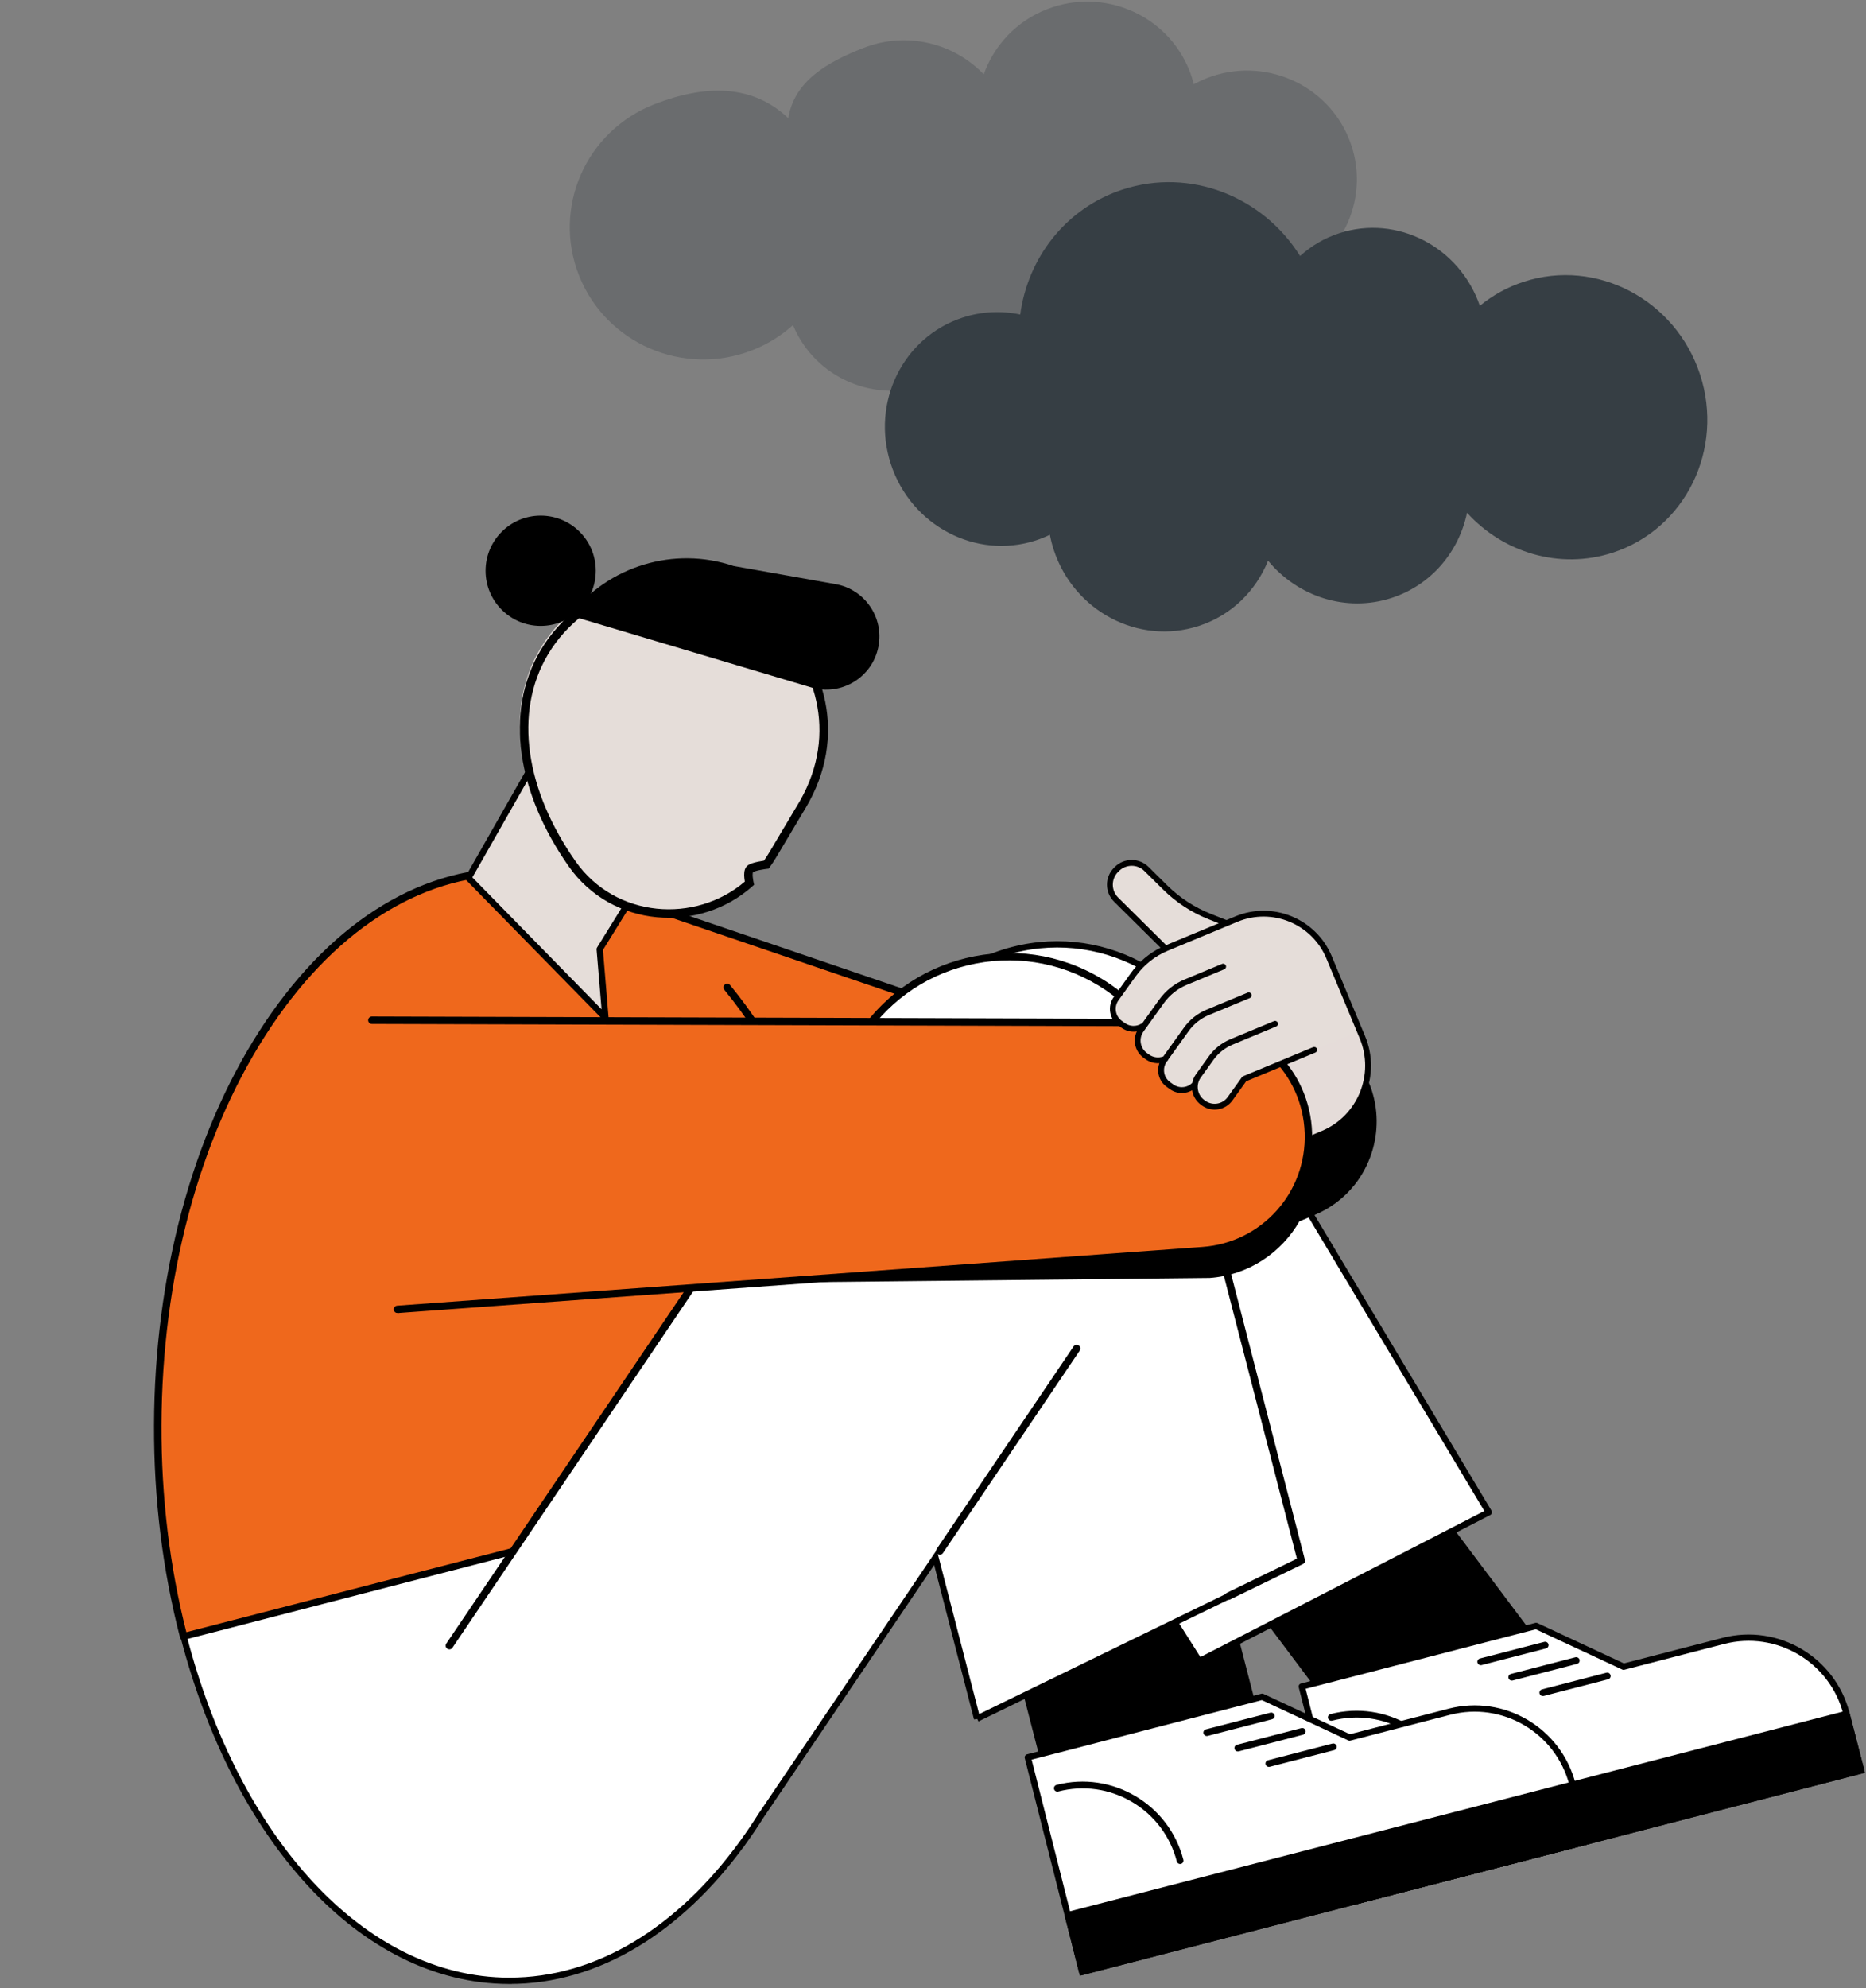 <?xml version="1.0" encoding="UTF-8"?>
<svg xmlns="http://www.w3.org/2000/svg" width="385" height="410" viewBox="0 0 385 410" fill="none">
  <rect x="0" y="0" width="385" height="410" fill="#808080" stroke="none"/>
  <path opacity="0.3" d="M265.597 57.841C261.867 59.296 257.983 59.693 254.277 59.196C253.329 70.179 246.273 80.233 235.213 84.54C222.064 89.666 207.471 85.033 199.583 74.165C197.499 76.237 194.967 77.927 192.045 79.066C180.822 83.44 168.163 78.051 163.615 67.034C161.209 69.202 158.379 70.983 155.173 72.232C141.028 77.745 125.044 70.853 119.48 56.846C113.916 42.833 120.871 27.012 135.016 21.499C145.34 17.479 155.125 17.244 162.643 24.375C163.87 16.804 170.493 12.875 178.218 9.865C187.078 6.414 196.81 8.879 202.971 15.34C205.074 9.405 209.671 4.376 216.043 1.892C227.681 -2.64 240.825 3.026 245.402 14.55C245.773 15.488 246.071 16.431 246.307 17.383C247.173 16.909 248.073 16.479 249.017 16.11C260.655 11.578 273.799 17.244 278.376 28.768C282.953 40.292 277.23 53.309 265.597 57.841Z" fill="#363E44"></path>
  <path d="M198.641 65.485C202.601 64.198 206.665 64.052 210.499 64.86C212.061 53.151 219.939 42.884 231.682 39.071C245.645 34.537 260.598 40.565 268.241 52.792C270.519 50.721 273.246 49.094 276.349 48.087C288.264 44.216 301.164 50.914 305.325 63.063C307.942 60.912 310.984 59.207 314.391 58.102C329.41 53.223 345.69 61.776 350.753 77.204C355.816 92.632 347.739 109.098 332.72 113.976C321.759 117.535 310.133 113.941 302.681 105.74C301.007 113.767 295.327 120.633 287.121 123.302C277.71 126.357 267.706 123.003 261.63 115.623C259.127 121.834 254.079 126.891 247.314 129.088C234.96 133.1 221.569 126.065 217.407 113.375C217.069 112.344 216.811 111.311 216.61 110.273C215.685 110.719 214.723 111.115 213.721 111.441C201.366 115.453 187.975 108.419 183.814 95.729C179.652 83.038 186.291 69.498 198.646 65.481L198.641 65.485Z" fill="#363E44"></path>
  <path fill-rule="evenodd" clip-rule="evenodd" d="M105.704 179.743C65.502 179.614 32.745 230.716 32.547 293.873V293.879C32.498 309.328 34.405 324.062 37.899 337.512L177.977 301.317C178.07 299.008 178.132 296.681 178.138 294.336C178.182 280.1 176.57 266.468 173.584 253.888L196.575 261.719L212.902 213.785L124.677 183.733C118.632 181.152 112.272 179.765 105.704 179.743Z" fill="#EF681C"></path>
  <path d="M37.901 338.123C37.95 338.123 38.005 338.117 38.055 338.105L178.139 301.909C178.405 301.841 178.59 301.607 178.602 301.335C178.701 298.934 178.757 296.582 178.763 294.336C178.874 258.449 168.584 225.241 150.518 203.23C150.301 202.964 149.913 202.927 149.647 203.143C149.382 203.359 149.345 203.748 149.561 204.014C167.442 225.809 177.633 258.733 177.522 294.336C177.516 296.422 177.467 298.607 177.38 300.835L38.339 336.759C34.858 323.124 33.117 308.699 33.166 293.879C33.265 263.448 40.888 234.87 54.647 213.414C68.312 192.101 86.385 180.367 105.557 180.367C105.607 180.367 105.656 180.367 105.705 180.367C111.773 180.385 117.803 181.595 123.618 183.965C123.933 184.095 124.291 183.941 124.42 183.626C124.55 183.311 124.396 182.947 124.081 182.823C118.118 180.398 111.933 179.157 105.705 179.132C105.656 179.132 105.6 179.132 105.551 179.132C85.947 179.132 67.504 191.064 53.603 212.748C39.721 234.401 32.024 263.214 31.926 293.873C31.876 309.014 33.685 323.747 37.296 337.66C37.37 337.938 37.617 338.123 37.894 338.123H37.901Z" fill="black" stroke="black" stroke-width="0.3"></path>
  <path d="M186.157 205.279C186.416 205.279 186.651 205.118 186.744 204.859C186.855 204.538 186.682 204.186 186.361 204.075L124.574 183.027C124.253 182.916 123.902 183.089 123.791 183.41C123.679 183.731 123.852 184.083 124.173 184.194L185.96 205.242C186.028 205.267 186.096 205.273 186.157 205.273V205.279Z" fill="black" stroke="black" stroke-width="0.3"></path>
  <path d="M321.223 344.678L278.046 355.832L254.745 324.79L297.915 313.637L321.223 344.678Z" fill="black" stroke="black" stroke-width="1.3"></path>
  <path d="M251.919 326.353L260.898 361.098L217.727 372.255L208.748 337.51L251.919 326.353Z" fill="black" stroke="black" stroke-width="1.3"></path>
  <path d="M279.802 392.017L384 365.094L380.967 353.358C378.082 342.205 366.704 335.495 355.552 338.38L334.981 343.697L316.942 335.292L268.589 347.787C268.589 347.787 279.72 391.709 279.802 392.023V392.017Z" fill="white" stroke="black" stroke-width="1.3" stroke-linejoin="round"></path>
  <path d="M276.83 380.309L380.983 353.424L384 365.099L279.802 392.023C279.775 391.918 278.509 386.914 276.835 380.309H276.83Z" fill="black" stroke="black" stroke-width="1.3"></path>
  <path fill-rule="evenodd" clip-rule="evenodd" d="M305.515 343.233C305.559 343.233 305.609 343.228 305.653 343.217L318.941 339.782C319.233 339.705 319.415 339.408 319.338 339.11C319.261 338.813 318.963 338.642 318.666 338.714L305.378 342.149C305.086 342.226 304.904 342.523 304.981 342.82C305.047 343.068 305.268 343.233 305.515 343.233ZM312.059 346.399C312.015 346.41 311.966 346.415 311.922 346.415C311.674 346.415 311.454 346.25 311.388 346.002C311.311 345.705 311.492 345.408 311.784 345.331L325.072 341.896C325.37 341.824 325.667 342 325.744 342.292C325.821 342.589 325.639 342.887 325.348 342.964L312.059 346.399ZM318.462 349.586C318.418 349.597 318.368 349.602 318.324 349.602C318.076 349.602 317.856 349.437 317.79 349.189C317.713 348.892 317.895 348.595 318.186 348.518L331.475 345.083C331.772 345.006 332.069 345.187 332.146 345.479C332.223 345.776 332.042 346.074 331.75 346.151L318.462 349.586ZM300.143 369.602C300.099 369.613 300.051 369.618 300.008 369.618C300.009 369.618 300.01 369.618 300.01 369.618H300.005C300.006 369.618 300.007 369.618 300.008 369.618C299.761 369.617 299.542 369.452 299.477 369.206C298.122 363.976 294.814 359.578 290.157 356.837C285.5 354.095 280.056 353.325 274.821 354.679C274.529 354.75 274.227 354.58 274.15 354.282C274.072 353.985 274.249 353.688 274.546 353.611C285.941 350.666 297.594 357.541 300.539 368.93C300.616 369.228 300.434 369.525 300.143 369.602Z" fill="black"></path>
  <path d="M305.653 343.217L305.691 343.362L305.689 343.362L305.653 343.217ZM318.941 339.782L318.98 339.927L318.979 339.927L318.941 339.782ZM319.338 339.11L319.483 339.073V339.073L319.338 339.11ZM318.666 338.714L318.628 338.569L318.631 338.568L318.666 338.714ZM305.378 342.149L305.339 342.004L305.34 342.004L305.378 342.149ZM304.981 342.82L304.836 342.859L304.836 342.858L304.981 342.82ZM312.059 346.399L312.097 346.544L312.096 346.544L312.059 346.399ZM311.388 346.002L311.243 346.041L311.242 346.04L311.388 346.002ZM311.784 345.331L311.746 345.186L311.746 345.185L311.784 345.331ZM325.072 341.896L325.035 341.751L325.037 341.75L325.072 341.896ZM325.744 342.292L325.889 342.254L325.889 342.255L325.744 342.292ZM325.348 342.964L325.386 343.109L325.385 343.109L325.348 342.964ZM318.462 349.586L318.499 349.731L318.498 349.731L318.462 349.586ZM317.79 349.189L317.645 349.228L317.645 349.227L317.79 349.189ZM318.186 348.518L318.148 348.373L318.149 348.373L318.186 348.518ZM331.475 345.083L331.512 345.228L331.512 345.228L331.475 345.083ZM332.146 345.479L332.291 345.441L332.292 345.442L332.146 345.479ZM331.75 346.151L331.788 346.296L331.788 346.296L331.75 346.151ZM300.143 369.602L300.181 369.747L300.179 369.747L300.143 369.602ZM299.477 369.206L299.332 369.244L299.331 369.243L299.477 369.206ZM290.157 356.837L290.081 356.966L290.157 356.837ZM274.821 354.679L274.859 354.824L274.857 354.824L274.821 354.679ZM274.546 353.611L274.508 353.466L274.508 353.466L274.546 353.611ZM300.539 368.93L300.394 368.968L300.394 368.968L300.539 368.93ZM305.689 343.362C305.632 343.377 305.571 343.383 305.515 343.383V343.083C305.548 343.083 305.586 343.079 305.617 343.071L305.689 343.362ZM318.979 339.927L305.691 343.362L305.615 343.072L318.904 339.637L318.979 339.927ZM319.483 339.073C319.581 339.452 319.349 339.829 318.98 339.927L318.903 339.637C319.117 339.58 319.248 339.363 319.192 339.148L319.483 339.073ZM318.631 338.568C319.005 338.478 319.384 338.693 319.483 339.073L319.192 339.148C319.137 338.933 318.922 338.807 318.701 338.86L318.631 338.568ZM305.34 342.004L318.628 338.569L318.704 338.859L305.415 342.294L305.34 342.004ZM304.836 342.858C304.738 342.479 304.97 342.101 305.339 342.004L305.416 342.294C305.202 342.351 305.071 342.568 305.127 342.783L304.836 342.858ZM305.515 343.383C305.2 343.383 304.92 343.173 304.837 342.859L305.126 342.782C305.175 342.964 305.335 343.083 305.515 343.083V343.383ZM311.922 346.265C311.954 346.265 311.992 346.261 312.023 346.253L312.096 346.544C312.039 346.558 311.977 346.565 311.922 346.565V346.265ZM311.533 345.964C311.581 346.145 311.742 346.265 311.922 346.265V346.565C311.606 346.565 311.326 346.355 311.243 346.041L311.533 345.964ZM311.822 345.476C311.608 345.532 311.477 345.75 311.533 345.965L311.242 346.04C311.144 345.66 311.376 345.283 311.746 345.186L311.822 345.476ZM325.11 342.041L311.822 345.476L311.746 345.185L325.035 341.751L325.11 342.041ZM325.599 342.33C325.543 342.119 325.327 341.989 325.107 342.042L325.037 341.75C325.413 341.66 325.791 341.882 325.889 342.254L325.599 342.33ZM325.309 342.819C325.523 342.762 325.654 342.545 325.599 342.33L325.889 342.255C325.987 342.634 325.755 343.011 325.386 343.109L325.309 342.819ZM312.022 346.253L325.31 342.818L325.385 343.109L312.097 346.544L312.022 346.253ZM318.324 349.452C318.357 349.452 318.394 349.448 318.425 349.44L318.498 349.731C318.441 349.745 318.379 349.752 318.324 349.752V349.452ZM317.935 349.151C317.984 349.332 318.144 349.452 318.324 349.452V349.752C318.009 349.752 317.729 349.542 317.645 349.228L317.935 349.151ZM318.225 348.663C318.011 348.719 317.88 348.937 317.935 349.152L317.645 349.227C317.547 348.847 317.779 348.47 318.148 348.373L318.225 348.663ZM331.512 345.228L318.224 348.663L318.149 348.373L331.437 344.938L331.512 345.228ZM332.001 345.518C331.945 345.303 331.727 345.172 331.512 345.228L331.437 344.938C331.817 344.839 332.194 345.072 332.291 345.441L332.001 345.518ZM331.712 346.006C331.926 345.949 332.057 345.732 332.001 345.517L332.292 345.442C332.39 345.821 332.158 346.198 331.788 346.296L331.712 346.006ZM318.424 349.44L331.712 346.006L331.788 346.296L318.499 349.731L318.424 349.44ZM300.007 369.468C300.039 369.468 300.076 369.464 300.106 369.456L300.179 369.747C300.123 369.761 300.063 369.768 300.008 369.768L300.007 369.468ZM300.008 369.468C300.009 369.468 300.01 369.468 300.01 369.468V369.768C300.009 369.768 300.008 369.768 300.007 369.768L300.008 369.468ZM300.01 369.768H300.005V369.468H300.01V369.768ZM300.005 369.468C300.005 369.468 300.006 369.468 300.007 369.468L300.008 369.768C300.007 369.768 300.006 369.768 300.005 369.768V369.468ZM299.621 369.167C299.67 369.348 299.829 369.468 300.008 369.468L300.007 369.768C299.693 369.767 299.415 369.557 299.332 369.244L299.621 369.167ZM290.233 356.707C294.925 359.469 298.258 363.9 299.622 369.168L299.331 369.243C297.987 364.052 294.704 359.687 290.081 356.966L290.233 356.707ZM274.784 354.534C280.057 353.169 285.542 353.946 290.233 356.707L290.081 356.966C285.458 354.245 280.055 353.48 274.859 354.824L274.784 354.534ZM274.295 354.245C274.35 354.46 274.57 354.586 274.785 354.533L274.857 354.824C274.488 354.915 274.103 354.7 274.004 354.32L274.295 354.245ZM274.584 353.756C274.366 353.813 274.239 354.028 274.295 354.245L274.004 354.32C273.906 353.942 274.131 353.563 274.508 353.466L274.584 353.756ZM300.394 368.968C297.469 357.659 285.898 350.832 274.583 353.756L274.508 353.466C285.983 350.5 297.718 357.424 300.684 368.893L300.394 368.968ZM300.104 369.457C300.318 369.4 300.449 369.183 300.394 368.968L300.684 368.893C300.782 369.272 300.55 369.649 300.181 369.747L300.104 369.457Z" fill="black"></path>
  <path d="M223.275 406.623L327.473 379.7L324.44 367.964C321.555 356.811 310.177 350.101 299.025 352.986L278.454 358.303L260.415 349.897L212.062 362.393C212.062 362.393 223.192 406.315 223.275 406.629V406.623Z" fill="white" stroke="black" stroke-width="1.3" stroke-linejoin="round"></path>
  <path d="M220.302 394.915L324.456 368.03L327.473 379.705L223.275 406.629C223.247 406.524 221.981 401.52 220.308 394.915H220.302Z" fill="black" stroke="black" stroke-width="1.3"></path>
  <path fill-rule="evenodd" clip-rule="evenodd" d="M248.988 357.84C249.032 357.84 249.082 357.834 249.126 357.823L262.414 354.388C262.706 354.311 262.887 354.014 262.81 353.717C262.733 353.419 262.436 353.249 262.139 353.32L248.85 356.755C248.559 356.832 248.377 357.129 248.454 357.427C248.52 357.674 248.74 357.84 248.988 357.84ZM255.532 361.005C255.488 361.016 255.438 361.021 255.394 361.021C255.147 361.021 254.926 360.856 254.86 360.609C254.783 360.311 254.965 360.014 255.257 359.937L268.545 356.502C268.842 356.43 269.139 356.607 269.216 356.898C269.294 357.196 269.112 357.493 268.82 357.57L255.532 361.005ZM261.934 364.192C261.89 364.203 261.841 364.208 261.797 364.208C261.549 364.208 261.329 364.043 261.263 363.796C261.186 363.498 261.367 363.201 261.659 363.124L274.947 359.689C275.245 359.612 275.542 359.794 275.619 360.085C275.696 360.383 275.514 360.68 275.223 360.757L261.934 364.192ZM243.615 384.208C243.572 384.219 243.524 384.224 243.48 384.225C243.481 384.225 243.482 384.225 243.483 384.225H243.478C243.479 384.225 243.479 384.225 243.48 384.225C243.234 384.223 243.015 384.059 242.949 383.812C241.595 378.582 238.287 374.184 233.63 371.443C228.973 368.702 223.529 367.931 218.294 369.285C218.002 369.357 217.699 369.186 217.622 368.889C217.545 368.591 217.721 368.294 218.019 368.217C229.413 365.272 241.067 372.147 244.012 383.537C244.089 383.834 243.907 384.131 243.615 384.208Z" fill="black"></path>
  <path d="M249.126 357.823L249.163 357.968L249.162 357.969L249.126 357.823ZM262.414 354.388L262.452 354.533L262.451 354.533L262.414 354.388ZM262.81 353.717L262.955 353.679V353.679L262.81 353.717ZM262.139 353.32L262.101 353.175L262.104 353.174L262.139 353.32ZM248.85 356.755L248.812 356.61L248.813 356.61L248.85 356.755ZM248.454 357.427L248.309 357.465L248.309 357.464L248.454 357.427ZM255.532 361.005L255.569 361.15L255.568 361.15L255.532 361.005ZM254.86 360.609L254.715 360.647L254.715 360.646L254.86 360.609ZM255.257 359.937L255.218 359.792L255.219 359.792L255.257 359.937ZM268.545 356.502L268.507 356.357L268.51 356.356L268.545 356.502ZM269.216 356.898L269.362 356.86L269.362 356.861L269.216 356.898ZM268.82 357.57L268.858 357.715L268.858 357.715L268.82 357.57ZM261.934 364.192L261.972 364.337L261.971 364.337L261.934 364.192ZM261.263 363.796L261.118 363.834L261.118 363.833L261.263 363.796ZM261.659 363.124L261.621 362.979L261.622 362.979L261.659 363.124ZM274.947 359.689L274.985 359.834L274.985 359.834L274.947 359.689ZM275.619 360.085L275.764 360.047L275.764 360.048L275.619 360.085ZM275.223 360.757L275.261 360.902L275.26 360.902L275.223 360.757ZM243.615 384.208L243.654 384.353L243.652 384.354L243.615 384.208ZM242.949 383.812L242.804 383.85L242.804 383.849L242.949 383.812ZM233.63 371.443L233.554 371.572L233.63 371.443ZM218.294 369.285L218.331 369.43L218.33 369.431L218.294 369.285ZM218.019 368.217L217.981 368.072L217.981 368.072L218.019 368.217ZM244.012 383.537L243.866 383.574L243.866 383.574L244.012 383.537ZM249.162 357.969C249.105 357.983 249.043 357.99 248.988 357.99V357.69C249.021 357.69 249.058 357.685 249.089 357.677L249.162 357.969ZM262.451 354.533L249.163 357.968L249.088 357.678L262.376 354.243L262.451 354.533ZM262.955 353.679C263.054 354.058 262.821 354.436 262.452 354.533L262.376 354.243C262.59 354.186 262.721 353.969 262.665 353.754L262.955 353.679ZM262.104 353.174C262.477 353.084 262.857 353.299 262.955 353.679L262.665 353.754C262.609 353.539 262.394 353.413 262.174 353.466L262.104 353.174ZM248.813 356.61L262.101 353.175L262.176 353.465L248.888 356.9L248.813 356.61ZM248.309 357.464C248.211 357.085 248.443 356.708 248.812 356.61L248.889 356.9C248.675 356.957 248.544 357.174 248.599 357.389L248.309 357.464ZM248.988 357.99C248.673 357.99 248.393 357.779 248.309 357.465L248.599 357.388C248.648 357.57 248.808 357.69 248.988 357.69V357.99ZM255.394 360.871C255.427 360.871 255.464 360.867 255.496 360.859L255.568 361.15C255.511 361.165 255.45 361.171 255.394 361.171V360.871ZM255.005 360.57C255.054 360.752 255.214 360.871 255.394 360.871V361.171C255.079 361.171 254.799 360.961 254.715 360.647L255.005 360.57ZM255.295 360.082C255.081 360.139 254.95 360.356 255.006 360.571L254.715 360.646C254.617 360.267 254.849 359.889 255.218 359.792L255.295 360.082ZM268.582 356.647L255.294 360.082L255.219 359.792L268.507 356.357L268.582 356.647ZM269.071 356.937C269.016 356.725 268.799 356.595 268.58 356.648L268.51 356.356C268.885 356.266 269.263 356.488 269.362 356.86L269.071 356.937ZM268.782 357.425C268.996 357.368 269.127 357.151 269.071 356.936L269.362 356.861C269.46 357.24 269.228 357.617 268.858 357.715L268.782 357.425ZM255.494 360.86L268.783 357.425L268.858 357.715L255.569 361.15L255.494 360.86ZM261.797 364.058C261.83 364.058 261.867 364.054 261.898 364.046L261.971 364.337C261.914 364.352 261.852 364.358 261.797 364.358V364.058ZM261.408 363.757C261.456 363.939 261.617 364.058 261.797 364.058V364.358C261.481 364.358 261.202 364.148 261.118 363.834L261.408 363.757ZM261.697 363.269C261.483 363.326 261.352 363.543 261.408 363.758L261.118 363.833C261.019 363.454 261.252 363.077 261.621 362.979L261.697 363.269ZM274.985 359.834L261.697 363.269L261.622 362.979L274.91 359.544L274.985 359.834ZM275.474 360.124C275.417 359.91 275.2 359.779 274.985 359.834L274.91 359.544C275.289 359.446 275.666 359.678 275.764 360.047L275.474 360.124ZM275.184 360.612C275.399 360.555 275.53 360.338 275.474 360.123L275.764 360.048C275.863 360.427 275.63 360.805 275.261 360.902L275.184 360.612ZM261.897 364.047L275.185 360.612L275.26 360.902L261.972 364.337L261.897 364.047ZM243.48 384.075C243.512 384.074 243.548 384.07 243.579 384.063L243.652 384.354C243.596 384.368 243.535 384.374 243.481 384.375L243.48 384.075ZM243.481 384.075C243.482 384.075 243.483 384.075 243.483 384.075V384.375C243.482 384.375 243.481 384.375 243.48 384.375L243.481 384.075ZM243.483 384.375H243.478V384.075H243.483V384.375ZM243.478 384.075C243.478 384.075 243.479 384.075 243.48 384.075L243.481 384.375C243.48 384.375 243.479 384.375 243.478 384.375V384.075ZM243.094 383.773C243.142 383.954 243.302 384.074 243.481 384.075L243.48 384.375C243.166 384.373 242.888 384.163 242.804 383.85L243.094 383.773ZM233.706 371.314C238.397 374.075 241.73 378.506 243.094 383.774L242.804 383.849C241.46 378.658 238.176 374.293 233.554 371.572L233.706 371.314ZM218.256 369.14C223.53 367.776 229.015 368.552 233.706 371.314L233.554 371.572C228.931 368.851 223.528 368.086 218.331 369.43L218.256 369.14ZM217.767 368.851C217.823 369.066 218.043 369.192 218.258 369.139L218.33 369.431C217.961 369.521 217.575 369.306 217.477 368.926L217.767 368.851ZM218.056 368.362C217.839 368.419 217.711 368.635 217.767 368.851L217.477 368.926C217.379 368.548 217.604 368.17 217.981 368.072L218.056 368.362ZM243.866 383.574C240.942 372.265 229.37 365.438 218.056 368.362L217.981 368.072C229.456 365.106 241.191 372.03 244.157 383.499L243.866 383.574ZM243.577 384.063C243.791 384.007 243.922 383.789 243.866 383.574L244.157 383.499C244.255 383.878 244.023 384.256 243.654 384.353L243.577 384.063Z" fill="black"></path>
  <path d="M247.443 342.555L307.168 311.841L253.406 222.08C248.369 202.588 228.481 190.866 208.988 195.903C189.496 200.94 177.774 220.827 182.811 240.32L247.437 342.555H247.443Z" fill="white" stroke="black" stroke-width="1.3" stroke-linejoin="round"></path>
  <path fill-rule="evenodd" clip-rule="evenodd" d="M193.006 321.171L156.962 374.493C155.775 376.374 154.547 378.19 153.281 379.939L153.108 380.195L153.099 380.189C140.227 397.842 123.386 408.517 104.981 408.459V408.465C74.612 408.366 48.682 379.065 37.898 337.506L105.831 319.952L177.915 213.316C189.186 196.638 211.851 192.255 228.529 203.532C236.713 209.063 241.936 217.337 243.802 226.301L268.484 321.834L201.593 354.4V354.406L193.006 321.171Z" fill="white"></path>
  <path d="M156.962 374.493L156.412 374.146L156.418 374.137L156.423 374.129L156.962 374.493ZM193.006 321.171L192.468 320.807L193.275 319.613L193.635 321.008L193.006 321.171ZM153.281 379.939L152.742 379.575L152.748 379.566L152.754 379.557L153.281 379.939ZM153.108 380.195L153.646 380.559L153.282 381.097L152.744 380.733L153.108 380.195ZM153.099 380.189L152.574 379.806L152.943 379.299L153.463 379.65L153.099 380.189ZM104.981 408.459H104.331V407.807L104.983 407.809L104.981 408.459ZM104.981 408.465H105.631V409.117L104.979 409.115L104.981 408.465ZM37.898 337.506L37.269 337.669L37.106 337.039L37.736 336.877L37.898 337.506ZM105.831 319.952L106.37 320.316L106.232 320.52L105.994 320.582L105.831 319.952ZM177.915 213.316L178.453 213.68L178.453 213.68L177.915 213.316ZM228.529 203.532L228.165 204.071L228.165 204.071L228.529 203.532ZM243.802 226.301L243.172 226.463L243.168 226.448L243.165 226.433L243.802 226.301ZM268.484 321.834L269.114 321.671L269.247 322.186L268.769 322.418L268.484 321.834ZM201.593 354.4H200.943V353.993L201.309 353.815L201.593 354.4ZM201.593 354.406H202.243L200.964 354.568L201.593 354.406ZM156.423 374.129L192.468 320.807L193.545 321.535L157.5 374.857L156.423 374.129ZM152.754 379.557C154.013 377.82 155.233 376.015 156.412 374.146L157.512 374.84C156.318 376.732 155.082 378.56 153.807 380.32L152.754 379.557ZM152.569 379.831L152.742 379.575L153.819 380.303L153.646 380.559L152.569 379.831ZM153.463 379.65L153.471 379.656L152.744 380.733L152.735 380.728L153.463 379.65ZM104.983 407.809C123.115 407.866 139.781 397.351 152.574 379.806L153.624 380.572C140.673 398.333 123.657 409.168 104.979 409.109L104.983 407.809ZM104.331 408.465V408.459H105.631V408.465H104.331ZM38.528 337.343C49.286 378.806 75.068 407.718 104.983 407.815L104.979 409.115C74.156 409.015 48.077 379.325 37.269 337.669L38.528 337.343ZM105.994 320.582L38.061 338.135L37.736 336.877L105.669 319.323L105.994 320.582ZM178.453 213.68L106.37 320.316L105.293 319.588L177.376 212.952L178.453 213.68ZM228.165 204.071C211.784 192.995 189.523 197.299 178.453 213.68L177.376 212.952C188.848 195.976 211.918 191.516 228.893 202.994L228.165 204.071ZM243.165 226.433C241.333 217.628 236.203 209.503 228.165 204.071L228.893 202.994C237.223 208.623 242.54 217.045 244.438 226.168L243.165 226.433ZM267.855 321.996L243.172 226.463L244.431 226.138L269.114 321.671L267.855 321.996ZM201.309 353.815L268.2 321.249L268.769 322.418L201.878 354.984L201.309 353.815ZM200.943 354.406V354.4H202.243V354.406H200.943ZM193.635 321.008L202.223 354.243L200.964 354.568L192.377 321.333L193.635 321.008Z" fill="black"></path>
  <path fill-rule="evenodd" clip-rule="evenodd" d="M92.704 339.981C92.902 339.981 93.099 339.888 93.217 339.709L178.422 213.661C183.785 205.729 191.908 200.359 201.309 198.545C210.704 196.73 220.253 198.68 228.184 204.038C235.449 208.951 240.646 216.328 242.825 224.809C242.912 225.142 243.245 225.339 243.578 225.253C243.912 225.167 244.109 224.833 244.023 224.5C241.77 215.723 236.394 208.093 228.882 203.013C211.944 191.564 188.853 196.032 177.409 212.964L92.204 339.012C92.013 339.296 92.087 339.678 92.371 339.87C92.476 339.944 92.599 339.975 92.717 339.975L92.704 339.981ZM253.473 329.759C253.566 329.759 253.658 329.741 253.745 329.698L268.756 322.389C269.022 322.26 269.158 321.963 269.083 321.68L253.103 259.825C253.016 259.492 252.683 259.294 252.35 259.381C252.023 259.467 251.819 259.8 251.905 260.134L267.763 321.501L253.202 328.587C252.893 328.735 252.77 329.105 252.918 329.414C253.023 329.636 253.245 329.759 253.473 329.759ZM194.421 320.18C194.304 320.359 194.106 320.451 193.909 320.451C193.791 320.451 193.668 320.42 193.563 320.346C193.279 320.155 193.205 319.772 193.396 319.488L221.623 277.738C221.814 277.454 222.197 277.38 222.481 277.571C222.765 277.762 222.839 278.145 222.648 278.429L194.421 320.18Z" fill="black"></path>
  <path d="M93.217 339.709L93.091 339.627L93.092 339.625L93.217 339.709ZM92.704 339.981V340.131C92.635 340.131 92.574 340.083 92.558 340.015C92.542 339.948 92.575 339.878 92.637 339.847L92.704 339.981ZM178.422 213.661L178.297 213.577L178.297 213.577L178.422 213.661ZM201.309 198.545L201.338 198.692L201.338 198.692L201.309 198.545ZM228.184 204.038L228.268 203.914L228.268 203.914L228.184 204.038ZM242.825 224.809L242.68 224.846L242.68 224.846L242.825 224.809ZM243.578 225.253L243.541 225.108H243.541L243.578 225.253ZM244.023 224.5L243.878 224.538L243.877 224.537L244.023 224.5ZM228.882 203.013L228.966 202.889L228.966 202.889L228.882 203.013ZM177.409 212.964L177.534 213.048L177.534 213.048L177.409 212.964ZM92.204 339.012L92.08 338.928L92.08 338.928L92.204 339.012ZM92.371 339.87L92.455 339.745L92.458 339.747L92.371 339.87ZM92.717 339.975V339.825C92.786 339.825 92.847 339.872 92.863 339.94C92.879 340.008 92.846 340.078 92.784 340.109L92.717 339.975ZM253.745 329.698L253.678 329.563L253.679 329.563L253.745 329.698ZM268.756 322.389L268.822 322.524L268.822 322.524L268.756 322.389ZM269.083 321.68L268.938 321.717L268.938 321.717L269.083 321.68ZM253.103 259.825L253.248 259.787L253.248 259.788L253.103 259.825ZM252.35 259.381L252.312 259.236L252.312 259.235L252.35 259.381ZM251.905 260.134L252.051 260.096L252.051 260.096L251.905 260.134ZM267.763 321.501L267.908 321.463C267.926 321.532 267.892 321.604 267.828 321.635L267.763 321.501ZM253.202 328.587L253.267 328.721L253.267 328.722L253.202 328.587ZM252.918 329.414L253.053 329.349L253.053 329.35L252.918 329.414ZM194.421 320.18L194.295 320.097L194.297 320.096L194.421 320.18ZM193.563 320.346L193.647 320.222L193.649 320.224L193.563 320.346ZM193.396 319.488L193.272 319.404L193.272 319.404L193.396 319.488ZM221.623 277.738L221.747 277.821L221.747 277.822L221.623 277.738ZM222.481 277.571L222.565 277.447L222.481 277.571ZM222.648 278.429L222.772 278.513L222.772 278.513L222.648 278.429ZM93.342 339.791C93.195 340.017 92.948 340.131 92.704 340.131V339.831C92.856 339.831 93.004 339.76 93.091 339.627L93.342 339.791ZM178.546 213.745L93.341 339.793L93.092 339.625L178.297 213.577L178.546 213.745ZM201.338 198.692C191.976 200.499 183.887 205.846 178.546 213.745L178.297 213.577C183.683 205.612 191.841 200.22 201.281 198.397L201.338 198.692ZM228.1 204.162C220.201 198.827 210.693 196.885 201.338 198.692L201.281 198.397C210.714 196.575 220.304 198.534 228.268 203.914L228.1 204.162ZM242.68 224.846C240.51 216.4 235.335 209.055 228.1 204.162L228.268 203.914C235.564 208.848 240.783 216.255 242.971 224.771L242.68 224.846ZM243.616 225.398C243.202 225.505 242.787 225.259 242.68 224.846L242.97 224.771C243.036 225.025 243.288 225.173 243.541 225.108L243.616 225.398ZM244.168 224.462C244.275 224.876 244.029 225.291 243.616 225.398L243.541 225.108C243.794 225.042 243.943 224.79 243.878 224.538L244.168 224.462ZM228.966 202.889C236.508 207.99 241.906 215.65 244.168 224.463L243.877 224.537C241.634 215.795 236.279 208.197 228.798 203.138L228.966 202.889ZM177.285 212.88C188.775 195.88 211.96 191.393 228.966 202.889L228.798 203.138C211.929 191.734 188.931 196.185 177.534 213.048L177.285 212.88ZM92.08 338.928L177.285 212.88L177.534 213.048L92.329 339.096L92.08 338.928ZM92.287 339.994C91.934 339.756 91.843 339.28 92.08 338.928L92.329 339.096C92.184 339.311 92.24 339.6 92.455 339.745L92.287 339.994ZM92.717 340.125C92.574 340.125 92.419 340.087 92.285 339.992L92.458 339.747C92.533 339.8 92.625 339.825 92.717 339.825V340.125ZM92.637 339.847L92.65 339.841L92.784 340.109L92.772 340.115L92.637 339.847ZM253.812 329.832C253.702 329.887 253.586 329.909 253.473 329.909V329.609C253.546 329.609 253.615 329.595 253.678 329.563L253.812 329.832ZM268.822 322.524L253.81 329.832L253.679 329.563L268.691 322.255L268.822 322.524ZM269.229 321.642C269.321 321.995 269.152 322.363 268.822 322.524L268.69 322.255C268.892 322.156 268.994 321.932 268.938 321.717L269.229 321.642ZM253.248 259.788L269.229 321.642L268.938 321.717L252.958 259.863L253.248 259.788ZM252.312 259.235C252.726 259.128 253.141 259.375 253.248 259.787L252.958 259.863C252.892 259.609 252.64 259.46 252.387 259.526L252.312 259.235ZM251.76 260.171C251.652 259.756 251.907 259.343 252.312 259.236L252.388 259.526C252.139 259.592 251.986 259.845 252.051 260.096L251.76 260.171ZM267.617 321.538L251.76 260.171L252.051 260.096L267.908 321.463L267.617 321.538ZM253.136 328.452L267.697 321.366L267.828 321.635L253.267 328.721L253.136 328.452ZM252.782 329.479C252.6 329.098 252.751 328.637 253.137 328.451L253.267 328.722C253.035 328.833 252.939 329.112 253.053 329.349L252.782 329.479ZM253.473 329.909C253.192 329.909 252.914 329.757 252.782 329.478L253.053 329.35C253.131 329.515 253.298 329.609 253.473 329.609V329.909ZM193.909 320.301C194.06 320.301 194.208 320.23 194.295 320.097L194.546 320.262C194.399 320.487 194.152 320.601 193.909 320.601V320.301ZM193.649 320.224C193.725 320.277 193.817 320.301 193.909 320.301V320.601C193.766 320.601 193.611 320.564 193.476 320.469L193.649 320.224ZM193.521 319.572C193.375 319.788 193.432 320.077 193.647 320.222L193.479 320.471C193.126 320.233 193.034 319.757 193.272 319.404L193.521 319.572ZM221.747 277.822L193.52 319.572L193.272 319.404L221.499 277.654L221.747 277.822ZM222.397 277.695C222.182 277.55 221.892 277.606 221.747 277.821L221.499 277.654C221.736 277.301 222.212 277.209 222.565 277.447L222.397 277.695ZM222.523 278.345C222.668 278.13 222.612 277.84 222.397 277.695L222.565 277.447C222.918 277.684 223.01 278.16 222.772 278.513L222.523 278.345ZM194.297 320.096L222.523 278.345L222.772 278.513L194.545 320.264L194.297 320.096Z" fill="black"></path>
  <path d="M175.951 216.314V219.703H280.97L282.421 223.209C282.556 223.542 282.686 223.876 282.809 224.209C284.427 228.715 284.396 233.455 283.013 237.727C282.242 240.109 281.05 242.35 279.489 244.319C277.402 246.942 274.656 249.09 271.366 250.485L268.193 251.825L268.137 251.788C264.397 258.337 257.601 262.947 249.589 263.534L83.179 265.293L79.5 216.024L175.958 216.314H175.951Z" fill="black"></path>
  <path d="M281.083 213.868L274.94 199.241L257.598 205.838L270.626 234.754L272.959 233.777C280.7 230.525 284.338 221.618 281.087 213.877L281.083 213.868Z" fill="#E5DCD9"></path>
  <path d="M269.954 233.604C270.393 246.246 260.757 256.974 248.147 257.893L82.002 270.004C78.99 266.115 71.812 255.788 70.571 240.579C69.373 225.833 74.435 214.754 76.731 210.377C133.32 210.544 189.91 210.711 246.505 210.877C259.159 210.914 269.522 220.951 269.954 233.598V233.604Z" fill="#EF681C"></path>
  <path d="M81.996 270.621C81.996 270.621 82.027 270.621 82.039 270.621L248.184 258.51C261.183 257.56 271.016 246.616 270.565 233.586C270.115 220.55 259.541 210.31 246.499 210.266L76.725 209.766C76.385 209.766 76.107 210.044 76.107 210.384C76.107 210.723 76.379 211.001 76.725 211.001L246.499 211.501C258.875 211.538 268.905 221.253 269.337 233.629C269.763 245.993 260.436 256.381 248.097 257.282L81.953 269.393C81.613 269.417 81.36 269.714 81.385 270.053C81.409 270.38 81.681 270.627 82.002 270.627L81.996 270.621Z" fill="black" stroke="black" stroke-width="0.3"></path>
  <path fill-rule="evenodd" clip-rule="evenodd" d="M240.467 195.6L230.277 185.511C228.579 183.831 228.566 181.093 230.245 179.395L230.421 179.215C232.101 177.517 234.839 177.504 236.536 179.184L240.333 182.944C242.99 185.578 246.155 187.645 249.632 189.023L253.043 190.375L253.938 190.003L253.935 189.996L253.944 190.001L253.938 190.003L253.939 190.004L254.544 189.753C262.298 186.533 271.192 190.208 274.412 197.962L280.496 212.616L266.14 218.578L266.137 218.573L256.724 222.483L253.787 226.572C252.527 228.332 250.077 228.733 248.316 227.468L248.145 227.346C246.907 226.454 246.34 224.974 246.557 223.561C245.342 224.944 243.25 225.204 241.723 224.108L241.065 223.636C239.44 222.469 239.07 220.204 240.237 218.578L240.396 218.356C239.222 218.858 237.823 218.751 236.71 217.952L236.292 217.65C234.598 216.435 234.211 214.079 235.427 212.386L236.226 211.271C234.984 212.333 233.135 212.455 231.748 211.459L231.108 210.999C229.478 209.828 229.104 207.559 230.275 205.929L233.828 200.971C235.519 198.613 237.812 196.758 240.467 195.6Z" fill="#E5DDD9"></path>
  <path fill-rule="evenodd" clip-rule="evenodd" d="M230.595 185.191L240.574 195.072L240.574 195.071L251.857 190.386L249.473 189.442C245.916 188.037 242.736 185.957 240.021 183.268L236.224 179.508C234.707 178.004 232.248 178.017 230.744 179.535L230.568 179.711C229.064 181.228 229.078 183.687 230.595 185.191ZM249.806 188.605L253.052 189.889L254.931 189.109C262.595 185.925 271.431 189.568 274.628 197.228L281.5 213.697C284.841 221.654 281.086 230.845 273.128 234.187L270.796 235.164C270.737 235.186 270.679 235.2 270.62 235.2V235.195C270.445 235.195 270.278 235.092 270.206 234.921C270.107 234.691 270.215 234.425 270.445 234.331L272.777 233.354C280.28 230.206 283.815 221.542 280.667 214.044L273.795 197.575C270.791 190.374 262.478 186.947 255.273 189.942L240.917 195.904C238.224 197.021 235.9 198.868 234.202 201.236L230.649 206.194C230.154 206.883 229.956 207.73 230.095 208.568C230.23 209.41 230.69 210.144 231.379 210.639L232.018 211.098C233.058 211.846 234.441 211.9 235.535 211.229C235.603 211.188 235.676 211.167 235.749 211.163L239.29 206.221C240.596 204.402 242.38 202.983 244.451 202.123L252.192 198.908C252.426 198.813 252.688 198.922 252.782 199.151C252.877 199.381 252.769 199.647 252.539 199.741L244.798 202.956C242.884 203.753 241.231 205.064 240.024 206.748L235.8 212.643C234.733 214.129 235.075 216.21 236.561 217.277L236.98 217.579C237.891 218.234 239.071 218.379 240.111 217.982L244.387 212.017C245.558 210.382 247.157 209.112 249.012 208.342L257.474 204.83C257.703 204.735 257.969 204.843 258.063 205.073C258.158 205.303 258.05 205.568 257.82 205.663L249.359 209.176C247.661 209.883 246.193 211.049 245.121 212.544L240.914 218.412C240.888 218.529 240.815 218.636 240.706 218.702L240.604 218.844C239.587 220.263 239.911 222.248 241.334 223.271L241.991 223.744C243.289 224.675 245.053 224.503 246.14 223.356C246.253 222.741 246.499 222.141 246.887 221.6L249.517 217.934C250.629 216.381 252.151 215.174 253.917 214.44L262.905 210.702C263.135 210.608 263.4 210.716 263.495 210.945C263.59 211.175 263.481 211.441 263.252 211.535L254.263 215.273C252.656 215.944 251.269 217.047 250.251 218.461L247.621 222.127C246.504 223.685 246.86 225.86 248.414 226.977L248.585 227.103C249.337 227.643 250.251 227.86 251.17 227.711C252.084 227.562 252.885 227.062 253.426 226.31L256.362 222.221C256.411 222.154 256.479 222.1 256.555 222.068L270.979 216.079C271.209 215.984 271.475 216.093 271.569 216.322C271.664 216.552 271.556 216.818 271.326 216.912L257.019 222.852L254.16 226.837C253.475 227.787 252.466 228.413 251.314 228.603C251.075 228.643 250.836 228.661 250.598 228.661V228.657C249.692 228.657 248.81 228.373 248.058 227.833L247.887 227.706C246.824 226.94 246.205 225.78 246.089 224.566C245.414 225.014 244.63 225.243 243.842 225.243H243.838C243.014 225.243 242.18 224.991 241.46 224.473L240.802 224C239.218 222.866 238.694 220.789 239.443 219.068C239.268 219.09 239.092 219.101 238.917 219.101V219.096C238.048 219.096 237.183 218.83 236.453 218.308L236.035 218.006C234.263 216.737 233.771 214.337 234.831 212.483C233.697 212.757 232.479 212.533 231.496 211.828L230.856 211.369C229.969 210.734 229.384 209.788 229.208 208.712C229.032 207.635 229.285 206.555 229.92 205.668L233.473 200.709C235.083 198.466 237.224 196.667 239.7 195.465L229.965 185.826C228.092 183.971 228.074 180.945 229.929 179.071L230.105 178.896C231.96 177.027 234.991 177.013 236.859 178.864L240.656 182.624C243.286 185.232 246.366 187.24 249.806 188.605Z" fill="black"></path>
  <path d="M240.574 195.072L240.631 195.21L240.539 195.248L240.468 195.178L240.574 195.072ZM230.595 185.191L230.49 185.298L230.49 185.298L230.595 185.191ZM240.574 195.071L240.517 194.933L240.517 194.933L240.574 195.071ZM251.857 190.386L251.912 190.246L252.256 190.382L251.914 190.524L251.857 190.386ZM249.473 189.442L249.528 189.303L249.528 189.303L249.473 189.442ZM240.021 183.268L239.915 183.375L239.915 183.375L240.021 183.268ZM236.224 179.508L236.119 179.615L236.119 179.615L236.224 179.508ZM230.744 179.535L230.851 179.641L230.85 179.641L230.744 179.535ZM230.568 179.711L230.462 179.605L230.462 179.605L230.568 179.711ZM253.052 189.889L253.109 190.028L253.053 190.051L252.996 190.029L253.052 189.889ZM249.806 188.605L249.751 188.744L249.751 188.744L249.806 188.605ZM254.931 189.109L254.988 189.248L254.988 189.248L254.931 189.109ZM274.628 197.228L274.766 197.171L274.766 197.171L274.628 197.228ZM281.5 213.697L281.362 213.755L281.362 213.755L281.5 213.697ZM273.128 234.187L273.187 234.325L273.186 234.325L273.128 234.187ZM270.796 235.164L270.854 235.302L270.85 235.304L270.796 235.164ZM270.62 235.2V235.35H270.47V235.2H270.62ZM270.62 235.195V235.045H270.77V235.195H270.62ZM270.206 234.921L270.344 234.861L270.344 234.863L270.206 234.921ZM270.445 234.331L270.502 234.469L270.502 234.47L270.445 234.331ZM272.777 233.354L272.835 233.492L272.835 233.492L272.777 233.354ZM280.667 214.044L280.529 214.102L280.528 214.101L280.667 214.044ZM273.795 197.575L273.657 197.633L273.657 197.633L273.795 197.575ZM255.273 189.942L255.331 190.081L255.331 190.081L255.273 189.942ZM240.917 195.904L240.974 196.043L240.974 196.043L240.917 195.904ZM234.202 201.236L234.08 201.149L234.08 201.149L234.202 201.236ZM230.649 206.194L230.771 206.282L230.771 206.282L230.649 206.194ZM230.095 208.568L230.243 208.543L230.243 208.544L230.095 208.568ZM231.379 210.639L231.291 210.761L231.291 210.761L231.379 210.639ZM232.018 211.098L232.106 210.977L232.106 210.977L232.018 211.098ZM235.535 211.229L235.457 211.101L235.458 211.101L235.535 211.229ZM235.749 211.163L235.871 211.25L235.829 211.309L235.757 211.313L235.749 211.163ZM239.29 206.221L239.168 206.134L239.169 206.134L239.29 206.221ZM244.451 202.123L244.509 202.262L244.509 202.262L244.451 202.123ZM252.192 198.908L252.135 198.769L252.136 198.769L252.192 198.908ZM252.782 199.151L252.921 199.094L252.782 199.151ZM252.539 199.741L252.481 199.603L252.482 199.602L252.539 199.741ZM244.798 202.956L244.74 202.818L244.74 202.818L244.798 202.956ZM240.024 206.748L239.903 206.661L240.024 206.748ZM235.8 212.643L235.922 212.73L235.922 212.73L235.8 212.643ZM236.561 217.277L236.649 217.155L236.649 217.155L236.561 217.277ZM236.98 217.579L236.893 217.7L236.893 217.7L236.98 217.579ZM240.111 217.982L240.233 218.069L240.206 218.106L240.164 218.122L240.111 217.982ZM244.387 212.017L244.509 212.104L244.509 212.104L244.387 212.017ZM249.012 208.342L249.069 208.481L249.069 208.481L249.012 208.342ZM257.474 204.83L257.416 204.691L257.416 204.691L257.474 204.83ZM258.063 205.073L258.202 205.016L258.063 205.073ZM257.82 205.663L257.763 205.524L257.763 205.524L257.82 205.663ZM249.359 209.176L249.301 209.037L249.301 209.037L249.359 209.176ZM245.121 212.544L245.243 212.631L245.243 212.631L245.121 212.544ZM240.914 218.412L240.768 218.379L240.775 218.349L240.792 218.324L240.914 218.412ZM240.706 218.702L240.584 218.615L240.602 218.59L240.628 218.574L240.706 218.702ZM240.604 218.844L240.726 218.931L240.726 218.931L240.604 218.844ZM241.334 223.271L241.421 223.149L241.421 223.149L241.334 223.271ZM241.991 223.744L241.904 223.865L241.904 223.865L241.991 223.744ZM246.14 223.356L246.288 223.383L246.28 223.427L246.249 223.46L246.14 223.356ZM246.887 221.6L246.765 221.513L246.765 221.513L246.887 221.6ZM249.517 217.934L249.639 218.022L249.639 218.022L249.517 217.934ZM253.917 214.44L253.974 214.578H253.974L253.917 214.44ZM262.905 210.702L262.847 210.564L262.848 210.563L262.905 210.702ZM263.495 210.945L263.634 210.888L263.495 210.945ZM263.252 211.535L263.194 211.397L263.195 211.397L263.252 211.535ZM254.263 215.273L254.205 215.135L254.206 215.134L254.263 215.273ZM250.251 218.461L250.129 218.374L250.129 218.374L250.251 218.461ZM247.621 222.127L247.499 222.04L247.499 222.039L247.621 222.127ZM248.414 226.977L248.501 226.855L248.502 226.856L248.414 226.977ZM248.585 227.103L248.497 227.225L248.496 227.224L248.585 227.103ZM251.17 227.711L251.194 227.859L251.193 227.859L251.17 227.711ZM253.426 226.31L253.547 226.398L253.547 226.398L253.426 226.31ZM256.362 222.221L256.24 222.134L256.241 222.133L256.362 222.221ZM256.555 222.068L256.613 222.207L256.613 222.207L256.555 222.068ZM270.979 216.079L270.922 215.94L270.922 215.94L270.979 216.079ZM271.569 216.322L271.708 216.265L271.569 216.322ZM271.326 216.912L271.269 216.774L271.269 216.773L271.326 216.912ZM257.019 222.852L256.897 222.764L256.922 222.73L256.962 222.713L257.019 222.852ZM254.16 226.837L254.282 226.925L254.281 226.925L254.16 226.837ZM251.314 228.603L251.289 228.455L251.289 228.455L251.314 228.603ZM250.598 228.661V228.811H250.448V228.661H250.598ZM250.598 228.657V228.507H250.748V228.657H250.598ZM248.058 227.833L247.97 227.954L247.969 227.953L248.058 227.833ZM247.887 227.706L247.974 227.585L247.976 227.586L247.887 227.706ZM246.089 224.566L246.006 224.441L246.214 224.303L246.238 224.552L246.089 224.566ZM241.46 224.473L241.372 224.595L241.372 224.595L241.46 224.473ZM240.802 224L240.89 223.878L240.89 223.878L240.802 224ZM239.443 219.068L239.425 218.919L239.686 218.887L239.581 219.128L239.443 219.068ZM238.917 219.101V219.251H238.767V219.101H238.917ZM238.917 219.096V218.946H239.067V219.096H238.917ZM236.453 218.308L236.366 218.43L236.366 218.43L236.453 218.308ZM236.035 218.006L236.122 217.884L236.122 217.885L236.035 218.006ZM234.831 212.483L234.795 212.337L235.133 212.256L234.961 212.558L234.831 212.483ZM231.496 211.828L231.408 211.95L231.408 211.95L231.496 211.828ZM230.856 211.369L230.944 211.247L230.944 211.247L230.856 211.369ZM229.208 208.712L229.06 208.736V208.736L229.208 208.712ZM229.92 205.668L229.798 205.58L229.798 205.58L229.92 205.668ZM233.473 200.709L233.351 200.622L233.351 200.622L233.473 200.709ZM239.7 195.465L239.805 195.359L239.956 195.508L239.765 195.6L239.7 195.465ZM229.965 185.826L229.859 185.933L229.859 185.933L229.965 185.826ZM229.929 179.071L229.822 178.966L229.823 178.965L229.929 179.071ZM230.105 178.896L230.211 179.001L230.211 179.002L230.105 178.896ZM236.859 178.864L236.965 178.757L236.965 178.757L236.859 178.864ZM240.656 182.624L240.761 182.518L240.761 182.518L240.656 182.624ZM240.468 195.178L230.49 185.298L230.701 185.085L240.679 194.965L240.468 195.178ZM240.632 195.21L240.631 195.21L240.516 194.933L240.517 194.933L240.632 195.21ZM251.914 190.524L240.632 195.21L240.517 194.933L251.799 190.247L251.914 190.524ZM249.528 189.303L251.912 190.246L251.801 190.525L249.418 189.582L249.528 189.303ZM240.126 183.162C242.827 185.836 245.99 187.905 249.528 189.303L249.418 189.582C245.841 188.169 242.645 186.077 239.915 183.375L240.126 183.162ZM236.33 179.401L240.126 183.162L239.915 183.375L236.119 179.615L236.33 179.401ZM230.637 179.429C232.2 177.853 234.754 177.839 236.33 179.401L236.119 179.615C234.66 178.169 232.296 178.182 230.851 179.641L230.637 179.429ZM230.462 179.605L230.638 179.429L230.85 179.641L230.674 179.817L230.462 179.605ZM230.49 185.298C228.913 183.735 228.899 181.182 230.462 179.605L230.675 179.816C229.229 181.275 229.242 183.639 230.701 185.085L230.49 185.298ZM252.996 190.029L249.751 188.744L249.862 188.465L253.107 189.75L252.996 190.029ZM254.988 189.248L253.109 190.028L252.994 189.751L254.873 188.971L254.988 189.248ZM274.49 197.286C271.324 189.702 262.576 186.096 254.988 189.248L254.873 188.971C262.614 185.755 271.537 189.434 274.766 197.171L274.49 197.286ZM281.362 213.755L274.49 197.286L274.766 197.171L281.638 213.639L281.362 213.755ZM273.07 234.048C280.951 230.739 284.671 221.636 281.362 213.755L281.638 213.639C285.012 221.672 281.22 230.952 273.187 234.325L273.07 234.048ZM270.738 235.026L273.071 234.048L273.186 234.325L270.854 235.302L270.738 235.026ZM270.62 235.05C270.656 235.05 270.696 235.042 270.742 235.024L270.85 235.304C270.779 235.331 270.702 235.35 270.62 235.35V235.05ZM270.77 235.195V235.2H270.47V235.195H270.77ZM270.344 234.863C270.392 234.976 270.503 235.045 270.62 235.045V235.345C270.386 235.345 270.164 235.208 270.068 234.979L270.344 234.863ZM270.502 234.47C270.35 234.532 270.278 234.708 270.344 234.861L270.068 234.98C269.936 234.674 270.08 234.319 270.387 234.192L270.502 234.47ZM272.835 233.492L270.502 234.469L270.387 234.192L272.719 233.215L272.835 233.492ZM280.805 213.986C283.985 221.56 280.414 230.312 272.835 233.492L272.719 233.215C280.145 230.1 283.644 221.523 280.529 214.102L280.805 213.986ZM273.933 197.517L280.805 213.986L280.528 214.101L273.657 197.633L273.933 197.517ZM255.215 189.804C262.497 186.777 270.898 190.24 273.933 197.517L273.657 197.633C270.685 190.509 262.459 187.118 255.331 190.081L255.215 189.804ZM240.859 195.766L255.215 189.804L255.331 190.081L240.974 196.043L240.859 195.766ZM234.08 201.149C235.794 198.758 238.14 196.893 240.859 195.766L240.974 196.043C238.307 197.149 236.006 198.978 234.324 201.324L234.08 201.149ZM230.527 206.107L234.08 201.149L234.324 201.324L230.771 206.282L230.527 206.107ZM229.947 208.592C229.801 207.715 230.009 206.828 230.527 206.107L230.771 206.282C230.299 206.939 230.11 207.745 230.243 208.543L229.947 208.592ZM231.291 210.761C230.57 210.243 230.089 209.473 229.947 208.591L230.243 208.544C230.372 209.346 230.809 210.045 231.466 210.517L231.291 210.761ZM231.931 211.22L231.291 210.761L231.466 210.517L232.106 210.977L231.931 211.22ZM235.614 211.357C234.468 212.06 233.02 212.003 231.931 211.22L232.106 210.977C233.097 211.689 234.414 211.74 235.457 211.101L235.614 211.357ZM235.757 211.313C235.708 211.315 235.659 211.33 235.613 211.357L235.458 211.101C235.547 211.047 235.644 211.018 235.742 211.013L235.757 211.313ZM239.412 206.309L235.871 211.25L235.627 211.076L239.168 206.134L239.412 206.309ZM244.509 202.262C242.463 203.111 240.702 204.512 239.412 206.309L239.169 206.134C240.491 204.292 242.296 202.856 244.394 201.985L244.509 202.262ZM252.25 199.047L244.509 202.262L244.394 201.985L252.135 198.769L252.25 199.047ZM252.643 199.208C252.581 199.057 252.408 198.983 252.248 199.047L252.136 198.769C252.445 198.644 252.794 198.786 252.921 199.094L252.643 199.208ZM252.482 199.602C252.634 199.54 252.707 199.363 252.643 199.208L252.921 199.094C253.046 199.399 252.904 199.753 252.596 199.88L252.482 199.602ZM244.74 202.818L252.481 199.603L252.597 199.88L244.855 203.095L244.74 202.818ZM239.903 206.661C241.126 204.954 242.801 203.626 244.74 202.818L244.856 203.095C242.967 203.881 241.337 205.174 240.146 206.836L239.903 206.661ZM235.678 212.556L239.903 206.661L240.146 206.836L235.922 212.73L235.678 212.556ZM236.474 217.399C234.921 216.283 234.563 214.109 235.679 212.555L235.922 212.73C234.903 214.149 235.23 216.136 236.649 217.155L236.474 217.399ZM236.893 217.7L236.474 217.399L236.649 217.155L237.068 217.457L236.893 217.7ZM240.164 218.122C239.078 218.536 237.845 218.386 236.893 217.7L237.068 217.457C237.937 218.082 239.064 218.221 240.057 217.842L240.164 218.122ZM244.509 212.104L240.233 218.069L239.989 217.894L244.265 211.93L244.509 212.104ZM249.069 208.481C247.24 209.24 245.664 210.492 244.509 212.104L244.265 211.93C245.452 210.272 247.073 208.985 248.954 208.204L249.069 208.481ZM257.531 204.968L249.069 208.481L248.954 208.204L257.416 204.691L257.531 204.968ZM257.925 205.13C257.862 204.978 257.685 204.905 257.531 204.969L257.416 204.691C257.721 204.566 258.075 204.708 258.202 205.016L257.925 205.13ZM257.763 205.524C257.915 205.462 257.988 205.285 257.925 205.13L258.202 205.016C258.328 205.321 258.185 205.675 257.877 205.802L257.763 205.524ZM249.301 209.037L257.763 205.524L257.878 205.802L249.416 209.314L249.301 209.037ZM244.999 212.457C246.087 210.939 247.578 209.755 249.301 209.037L249.416 209.314C247.744 210.01 246.298 211.159 245.243 212.631L244.999 212.457ZM240.792 218.324L244.999 212.457L245.243 212.631L241.036 218.499L240.792 218.324ZM240.628 218.574C240.701 218.53 240.75 218.458 240.768 218.379L241.061 218.444C241.026 218.601 240.928 218.743 240.784 218.83L240.628 218.574ZM240.482 218.757L240.584 218.615L240.828 218.789L240.726 218.931L240.482 218.757ZM241.246 223.393C239.756 222.322 239.416 220.242 240.482 218.757L240.726 218.931C239.757 220.283 240.066 222.175 241.421 223.149L241.246 223.393ZM241.904 223.865L241.246 223.393L241.421 223.149L242.079 223.622L241.904 223.865ZM246.249 223.46C245.11 224.661 243.262 224.84 241.904 223.865L242.079 223.622C243.315 224.509 244.996 224.345 246.031 223.253L246.249 223.46ZM247.009 221.687C246.634 222.21 246.396 222.789 246.288 223.383L245.993 223.329C246.109 222.693 246.364 222.072 246.765 221.513L247.009 221.687ZM249.639 218.022L247.009 221.687L246.765 221.513L249.395 217.847L249.639 218.022ZM253.974 214.578C252.234 215.302 250.735 216.491 249.639 218.022L249.395 217.847C250.524 216.271 252.068 215.046 253.859 214.301L253.974 214.578ZM262.963 210.841L253.974 214.578L253.859 214.301L262.847 210.564L262.963 210.841ZM263.356 211.002C263.294 210.851 263.117 210.777 262.962 210.841L262.848 210.563C263.153 210.438 263.507 210.581 263.634 210.888L263.356 211.002ZM263.195 211.397C263.346 211.334 263.42 211.157 263.356 211.002L263.634 210.888C263.759 211.193 263.617 211.547 263.309 211.674L263.195 211.397ZM254.206 215.134L263.194 211.397L263.309 211.674L254.321 215.411L254.206 215.134ZM250.129 218.374C251.163 216.937 252.572 215.816 254.205 215.135L254.321 215.411C252.739 216.072 251.374 217.157 250.373 218.549L250.129 218.374ZM247.499 222.039L250.129 218.374L250.373 218.549L247.743 222.214L247.499 222.039ZM248.326 227.099C246.705 225.933 246.334 223.665 247.499 222.04L247.743 222.214C246.674 223.705 247.015 225.787 248.501 226.855L248.326 227.099ZM248.496 227.224L248.325 227.098L248.502 226.856L248.674 226.982L248.496 227.224ZM251.193 227.859C250.236 228.014 249.281 227.788 248.497 227.225L248.672 226.981C249.392 227.498 250.266 227.705 251.146 227.563L251.193 227.859ZM253.547 226.398C252.984 227.182 252.147 227.704 251.194 227.859L251.145 227.563C252.02 227.421 252.786 226.943 253.304 226.223L253.547 226.398ZM256.484 222.309L253.547 226.398L253.304 226.223L256.24 222.134L256.484 222.309ZM256.613 222.207C256.563 222.228 256.517 222.264 256.483 222.31L256.241 222.133C256.306 222.044 256.395 221.972 256.498 221.93L256.613 222.207ZM271.037 216.218L256.613 222.207L256.498 221.93L270.922 215.94L271.037 216.218ZM271.431 216.379C271.368 216.228 271.191 216.154 271.036 216.218L270.922 215.94C271.227 215.815 271.581 215.957 271.708 216.265L271.431 216.379ZM271.269 216.773C271.421 216.711 271.494 216.534 271.431 216.379L271.708 216.265C271.834 216.57 271.691 216.924 271.383 217.051L271.269 216.773ZM256.962 222.713L271.269 216.774L271.384 217.051L257.077 222.99L256.962 222.713ZM254.038 226.75L256.897 222.764L257.141 222.939L254.282 226.925L254.038 226.75ZM251.289 228.455C252.403 228.272 253.377 227.668 254.038 226.75L254.281 226.925C253.574 227.907 252.53 228.555 251.338 228.751L251.289 228.455ZM250.598 228.511C250.829 228.511 251.059 228.494 251.289 228.455L251.339 228.75C251.091 228.793 250.844 228.811 250.598 228.811V228.511ZM250.748 228.657V228.661H250.448V228.657H250.748ZM248.145 227.711C248.872 228.233 249.724 228.507 250.598 228.507V228.807C249.661 228.807 248.748 228.513 247.97 227.954L248.145 227.711ZM247.976 227.586L248.147 227.712L247.969 227.953L247.798 227.827L247.976 227.586ZM246.238 224.552C246.351 225.725 246.948 226.844 247.974 227.585L247.799 227.828C246.699 227.035 246.06 225.835 245.94 224.581L246.238 224.552ZM243.842 225.093C244.601 225.093 245.356 224.872 246.006 224.441L246.172 224.691C245.472 225.155 244.659 225.393 243.842 225.393V225.093ZM243.838 225.093H243.842V225.393H243.838V225.093ZM241.547 224.351C242.242 224.85 243.044 225.093 243.838 225.093V225.393C242.983 225.393 242.119 225.132 241.372 224.595L241.547 224.351ZM240.89 223.878L241.547 224.351L241.372 224.595L240.715 224.122L240.89 223.878ZM239.581 219.128C238.859 220.786 239.364 222.786 240.89 223.878L240.715 224.122C239.072 222.945 238.529 220.793 239.306 219.008L239.581 219.128ZM238.917 218.951C239.086 218.951 239.256 218.94 239.425 218.919L239.462 219.217C239.28 219.239 239.098 219.251 238.917 219.251V218.951ZM239.067 219.096V219.101H238.767V219.096H239.067ZM236.541 218.186C237.244 218.69 238.078 218.946 238.917 218.946V219.246C238.017 219.246 237.122 218.971 236.366 218.43L236.541 218.186ZM236.122 217.885L236.541 218.186L236.366 218.43L235.947 218.128L236.122 217.885ZM234.961 212.558C233.939 214.345 234.414 216.66 236.122 217.884L235.947 218.128C234.112 216.813 233.604 214.328 234.7 212.409L234.961 212.558ZM231.583 211.706C232.531 212.386 233.703 212.601 234.795 212.337L234.866 212.629C233.69 212.912 232.428 212.681 231.408 211.95L231.583 211.706ZM230.944 211.247L231.583 211.706L231.408 211.95L230.769 211.49L230.944 211.247ZM229.356 208.688C229.525 209.725 230.089 210.635 230.944 211.247L230.769 211.491C229.849 210.832 229.242 209.851 229.06 208.736L229.356 208.688ZM230.042 205.755C229.43 206.61 229.187 207.65 229.356 208.688L229.06 208.736C228.878 207.621 229.14 206.5 229.798 205.58L230.042 205.755ZM233.595 200.797L230.042 205.755L229.798 205.58L233.351 200.622L233.595 200.797ZM239.765 195.6C237.312 196.791 235.19 198.574 233.595 200.797L233.351 200.622C234.975 198.358 237.136 196.543 239.634 195.33L239.765 195.6ZM230.07 185.719L239.805 195.359L239.594 195.572L229.859 185.933L230.07 185.719ZM230.036 179.177C228.239 180.991 228.256 183.922 230.07 185.72L229.859 185.933C227.927 184.019 227.909 180.898 229.822 178.966L230.036 179.177ZM230.211 179.002L230.035 179.177L229.823 178.965L229.998 178.789L230.211 179.002ZM236.754 178.971C234.944 177.178 232.008 177.191 230.211 179.001L229.998 178.79C231.912 176.862 235.037 176.848 236.965 178.757L236.754 178.971ZM240.55 182.731L236.754 178.971L236.965 178.757L240.761 182.518L240.55 182.731ZM249.751 188.744C246.292 187.372 243.194 185.353 240.55 182.731L240.761 182.518C243.377 185.111 246.44 187.108 249.862 188.465L249.751 188.744Z" fill="black"></path>
  <path d="M124.915 209.87L96.652 181.033L119.472 140.977L147.291 157.71L123.738 195.739L124.915 209.87Z" fill="#E5DDD9" stroke="black" stroke-width="1.3" stroke-linejoin="round"></path>
  <path d="M165.136 165.667L159.008 175.942C158.601 176.63 158.163 177.286 157.704 177.917C157.704 177.917 154.835 178.248 154.262 178.878C153.662 179.54 154.192 181.782 154.192 181.782C143.549 191.232 126.006 190.187 117.261 177.743C106.804 162.856 103.974 146.331 111.472 133.756C113.472 130.405 116.079 127.542 119.178 125.178C146.278 104.509 182.48 136.592 165.142 165.672L165.136 165.667Z" fill="#E5DDD9"></path>
  <path fill-rule="evenodd" clip-rule="evenodd" d="M166.225 166.609C183.922 136.896 146.981 104.252 119.412 125.301C116.259 127.71 113.6 130.632 111.558 134.056C103.884 146.939 106.861 163.717 117.328 178.636C126.315 191.437 144.304 192.483 155.206 182.792L155.598 182.444L155.477 181.933L155.477 181.93L155.473 181.916C155.47 181.903 155.466 181.882 155.46 181.854C155.448 181.799 155.432 181.718 155.414 181.618C155.377 181.417 155.334 181.146 155.309 180.862C155.283 180.573 155.278 180.299 155.303 180.082C155.318 179.945 155.341 179.874 155.352 179.845C155.389 179.823 155.504 179.758 155.75 179.674C156.047 179.572 156.415 179.481 156.789 179.405C157.159 179.329 157.515 179.271 157.78 179.232C157.912 179.212 158.02 179.198 158.094 179.188L158.179 179.178L158.2 179.175L158.205 179.174L158.586 179.13L158.811 178.82C159.281 178.175 159.73 177.502 160.149 176.793L160.15 176.792L165.726 167.431L165.733 167.435L166.225 166.609ZM165.088 165.084L158.647 175.895C158.324 176.441 157.98 176.969 157.618 177.481C157.589 177.485 157.558 177.489 157.527 177.494C157.241 177.536 156.851 177.599 156.44 177.684C156.032 177.767 155.583 177.875 155.187 178.011C154.84 178.13 154.358 178.325 154.051 178.662L154.05 178.664C153.712 179.037 153.607 179.529 153.567 179.882C153.523 180.266 153.538 180.671 153.569 181.019C153.595 181.311 153.634 181.585 153.672 181.804C143.455 190.503 126.994 189.358 118.756 177.623C108.506 163.015 105.876 147.016 113.057 134.958C114.978 131.737 117.484 128.98 120.469 126.7M165.088 165.084C180.863 137.288 146.399 106.902 120.469 126.7L165.088 165.084Z" fill="black"></path>
  <path d="M117.585 126.917L167.353 141.752C173.541 143.599 179.981 139.717 181.232 133.374C182.425 127.359 178.445 121.531 172.405 120.46L151.358 116.717C139.073 112.589 125.53 116.684 117.585 126.917Z" fill="black"></path>
  <path d="M111.555 129.069C105.276 129.069 100.185 123.978 100.185 117.699C100.185 111.42 105.276 106.33 111.555 106.33C117.834 106.33 122.924 111.42 122.924 117.699C122.924 123.978 117.834 129.069 111.555 129.069Z" fill="black"></path>
</svg>
